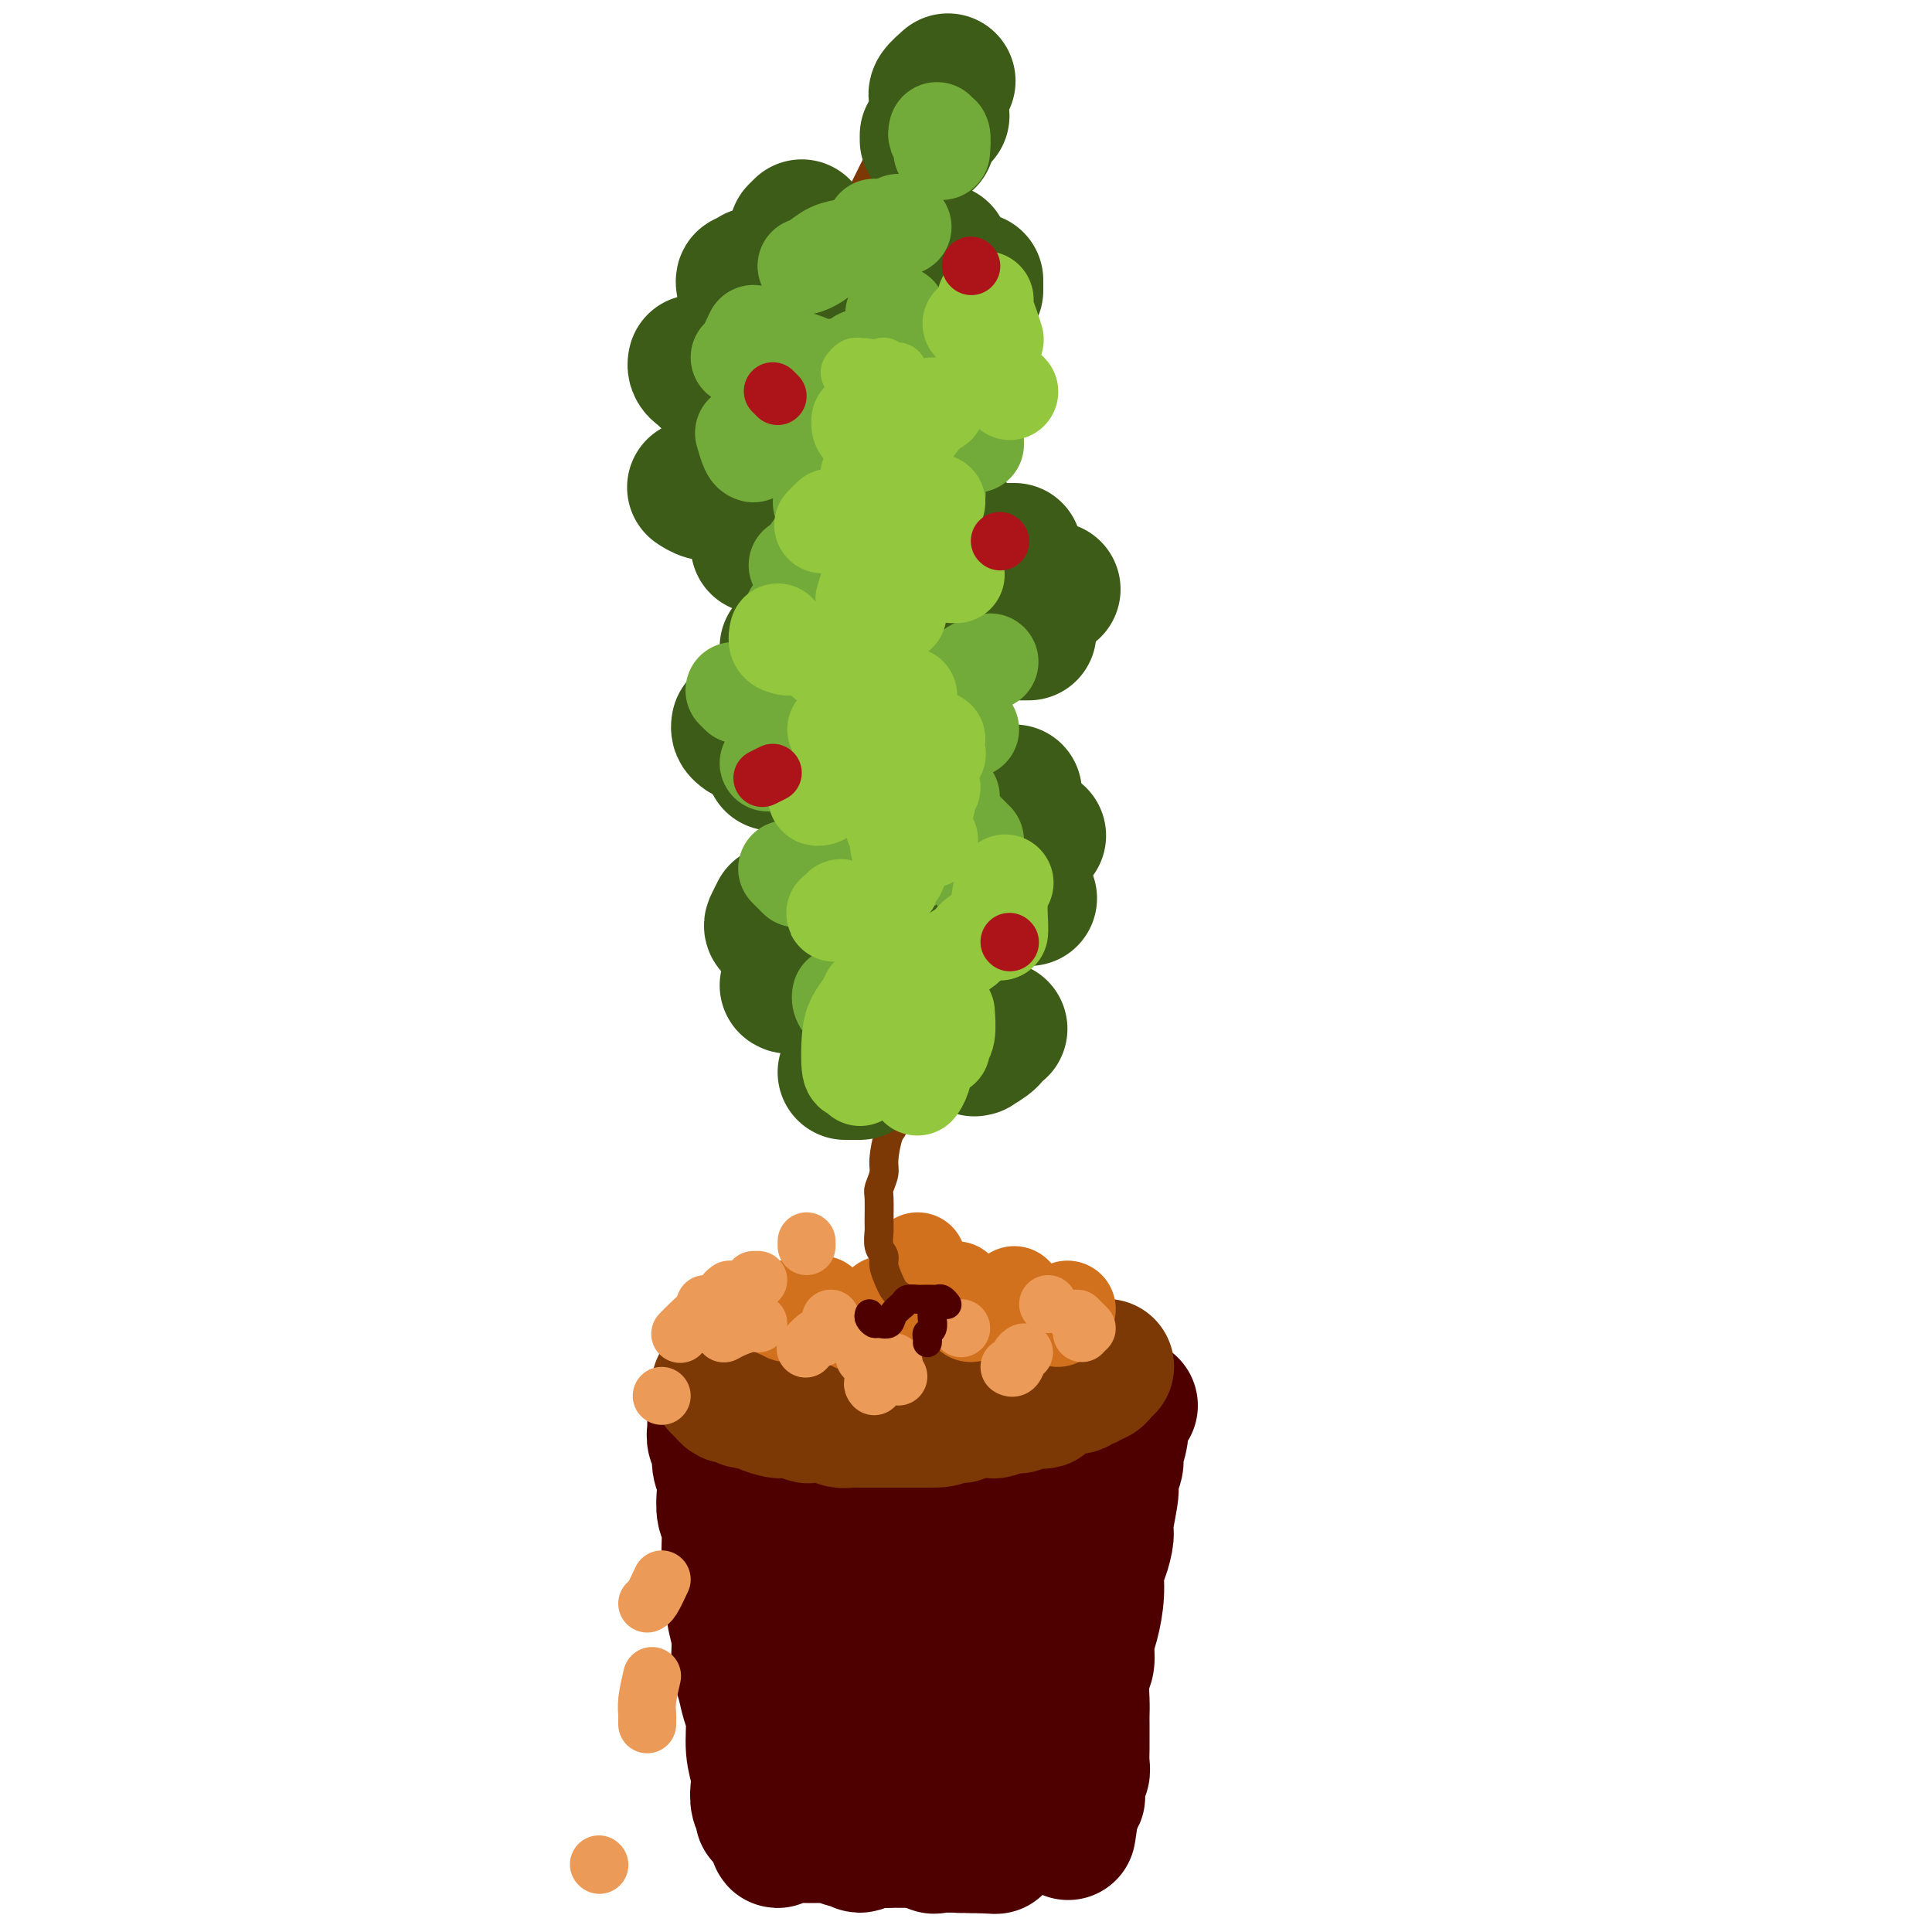 <svg viewBox='0 0 400 400' version='1.1' xmlns='http://www.w3.org/2000/svg' xmlns:xlink='http://www.w3.org/1999/xlink'><g fill='none' stroke='rgb(78,0,0)' stroke-width='28' stroke-linecap='round' stroke-linejoin='round'><path d='M154,285c0.441,-0.081 0.881,-0.163 1,0c0.119,0.163 -0.084,0.569 0,1c0.084,0.431 0.455,0.886 1,1c0.545,0.114 1.263,-0.114 2,0c0.737,0.114 1.492,0.571 2,1c0.508,0.429 0.769,0.832 1,1c0.231,0.168 0.432,0.102 1,0c0.568,-0.102 1.503,-0.239 2,0c0.497,0.239 0.556,0.855 1,1c0.444,0.145 1.274,-0.182 2,0c0.726,0.182 1.349,0.873 2,1c0.651,0.127 1.329,-0.309 3,0c1.671,0.309 4.334,1.365 6,2c1.666,0.635 2.334,0.851 3,1c0.666,0.149 1.329,0.232 2,0c0.671,-0.232 1.349,-0.780 2,-1c0.651,-0.220 1.275,-0.112 2,0c0.725,0.112 1.552,0.227 3,0c1.448,-0.227 3.519,-0.796 5,-1c1.481,-0.204 2.374,-0.045 3,0c0.626,0.045 0.987,-0.026 2,0c1.013,0.026 2.679,0.148 4,0c1.321,-0.148 2.299,-0.564 3,-1c0.701,-0.436 1.126,-0.890 2,-1c0.874,-0.110 2.197,0.124 3,0c0.803,-0.124 1.087,-0.607 2,-1c0.913,-0.393 2.457,-0.697 4,-1'/><path d='M218,288c6.306,-1.172 3.570,-1.102 3,-1c-0.570,0.102 1.024,0.237 2,0c0.976,-0.237 1.334,-0.847 2,-1c0.666,-0.153 1.641,0.151 2,0c0.359,-0.151 0.103,-0.757 0,-1c-0.103,-0.243 -0.051,-0.121 0,0'/><path d='M148,295c0.032,0.238 0.065,0.476 0,1c-0.065,0.524 -0.227,1.335 0,2c0.227,0.665 0.844,1.183 1,2c0.156,0.817 -0.150,1.934 0,3c0.150,1.066 0.757,2.082 1,3c0.243,0.918 0.121,1.739 0,3c-0.121,1.261 -0.242,2.962 0,4c0.242,1.038 0.849,1.414 1,3c0.151,1.586 -0.152,4.383 0,6c0.152,1.617 0.758,2.053 1,3c0.242,0.947 0.121,2.405 0,4c-0.121,1.595 -0.240,3.326 0,5c0.240,1.674 0.839,3.292 1,5c0.161,1.708 -0.115,3.505 0,5c0.115,1.495 0.623,2.686 1,4c0.377,1.314 0.623,2.749 1,4c0.377,1.251 0.885,2.317 1,4c0.115,1.683 -0.161,3.985 0,6c0.161,2.015 0.761,3.745 1,5c0.239,1.255 0.117,2.035 0,3c-0.117,0.965 -0.228,2.115 0,3c0.228,0.885 0.797,1.505 1,2c0.203,0.495 0.041,0.865 0,1c-0.041,0.135 0.041,0.036 0,0c-0.041,-0.036 -0.203,-0.010 0,0c0.203,0.010 0.772,0.003 1,0c0.228,-0.003 0.114,-0.001 0,0'/><path d='M234,291c-0.301,0.258 -0.601,0.515 -1,1c-0.399,0.485 -0.896,1.197 -1,2c-0.104,0.803 0.183,1.695 0,3c-0.183,1.305 -0.838,3.021 -1,4c-0.162,0.979 0.167,1.219 0,2c-0.167,0.781 -0.832,2.103 -1,3c-0.168,0.897 0.161,1.369 0,3c-0.161,1.631 -0.813,4.423 -1,6c-0.187,1.577 0.091,1.941 0,3c-0.091,1.059 -0.550,2.813 -1,4c-0.450,1.187 -0.890,1.806 -1,3c-0.110,1.194 0.110,2.964 0,5c-0.110,2.036 -0.551,4.337 -1,6c-0.449,1.663 -0.905,2.686 -1,4c-0.095,1.314 0.171,2.917 0,4c-0.171,1.083 -0.778,1.645 -1,3c-0.222,1.355 -0.059,3.503 0,5c0.059,1.497 0.016,2.344 0,3c-0.016,0.656 -0.003,1.121 0,2c0.003,0.879 -0.003,2.172 0,3c0.003,0.828 0.015,1.190 0,2c-0.015,0.810 -0.057,2.067 0,3c0.057,0.933 0.211,1.541 0,2c-0.211,0.459 -0.789,0.768 -1,1c-0.211,0.232 -0.056,0.387 0,1c0.056,0.613 0.011,1.685 0,2c-0.011,0.315 0.011,-0.125 0,0c-0.011,0.125 -0.054,0.817 0,1c0.054,0.183 0.207,-0.143 0,0c-0.207,0.143 -0.773,0.755 -1,1c-0.227,0.245 -0.113,0.122 0,0'/><path d='M222,373c-1.791,12.620 -0.269,3.170 0,0c0.269,-3.170 -0.716,-0.061 -1,1c-0.284,1.061 0.131,0.073 0,0c-0.131,-0.073 -0.810,0.769 -1,1c-0.190,0.231 0.107,-0.149 0,0c-0.107,0.149 -0.620,0.828 -1,1c-0.380,0.172 -0.627,-0.164 -1,0c-0.373,0.164 -0.874,0.829 -1,1c-0.126,0.171 0.121,-0.150 0,0c-0.121,0.150 -0.609,0.771 -1,1c-0.391,0.229 -0.685,0.065 -1,0c-0.315,-0.065 -0.652,-0.033 -1,0c-0.348,0.033 -0.708,0.065 -1,0c-0.292,-0.065 -0.515,-0.228 -1,0c-0.485,0.228 -1.231,0.849 -2,1c-0.769,0.151 -1.561,-0.166 -2,0c-0.439,0.166 -0.526,0.815 -1,1c-0.474,0.185 -1.334,-0.094 -2,0c-0.666,0.094 -1.138,0.560 -2,1c-0.862,0.440 -2.114,0.852 -3,1c-0.886,0.148 -1.406,0.032 -2,0c-0.594,-0.032 -1.261,0.020 -2,0c-0.739,-0.020 -1.550,-0.113 -2,0c-0.450,0.113 -0.538,0.433 -1,0c-0.462,-0.433 -1.296,-1.618 -2,-2c-0.704,-0.382 -1.276,0.038 -2,0c-0.724,-0.038 -1.600,-0.535 -2,-1c-0.400,-0.465 -0.324,-0.898 -1,-1c-0.676,-0.102 -2.105,0.126 -3,0c-0.895,-0.126 -1.256,-0.608 -2,-1c-0.744,-0.392 -1.872,-0.696 -3,-1'/><path d='M178,376c-3.778,-1.188 -2.221,-1.159 -2,-1c0.221,0.159 -0.892,0.449 -2,0c-1.108,-0.449 -2.211,-1.637 -3,-2c-0.789,-0.363 -1.266,0.099 -2,0c-0.734,-0.099 -1.727,-0.761 -2,-1c-0.273,-0.239 0.175,-0.057 0,0c-0.175,0.057 -0.971,-0.012 -1,0c-0.029,0.012 0.710,0.106 1,0c0.290,-0.106 0.131,-0.412 0,-1c-0.131,-0.588 -0.236,-1.458 0,-2c0.236,-0.542 0.811,-0.756 1,-2c0.189,-1.244 -0.010,-3.517 0,-5c0.010,-1.483 0.227,-2.176 0,-4c-0.227,-1.824 -0.898,-4.780 -1,-7c-0.102,-2.220 0.365,-3.703 0,-7c-0.365,-3.297 -1.562,-8.406 -2,-12c-0.438,-3.594 -0.118,-5.672 0,-8c0.118,-2.328 0.034,-4.906 0,-7c-0.034,-2.094 -0.017,-3.704 0,-5c0.017,-1.296 0.036,-2.278 0,-3c-0.036,-0.722 -0.125,-1.183 0,-1c0.125,0.183 0.464,1.008 1,3c0.536,1.992 1.269,5.149 2,8c0.731,2.851 1.460,5.397 3,12c1.540,6.603 3.891,17.262 5,24c1.109,6.738 0.976,9.553 1,12c0.024,2.447 0.205,4.526 0,6c-0.205,1.474 -0.797,2.344 -1,2c-0.203,-0.344 -0.016,-1.900 0,-4c0.016,-2.100 -0.138,-4.743 0,-10c0.138,-5.257 0.569,-13.129 1,-21'/><path d='M177,340c-0.028,-7.782 -0.096,-10.738 0,-14c0.096,-3.262 0.358,-6.829 1,-10c0.642,-3.171 1.663,-5.944 2,-7c0.337,-1.056 -0.012,-0.395 0,1c0.012,1.395 0.385,3.525 1,7c0.615,3.475 1.473,8.295 2,13c0.527,4.705 0.721,9.295 1,14c0.279,4.705 0.641,9.525 1,12c0.359,2.475 0.715,2.604 1,2c0.285,-0.604 0.500,-1.940 1,-4c0.500,-2.060 1.285,-4.844 2,-8c0.715,-3.156 1.361,-6.683 2,-12c0.639,-5.317 1.270,-12.425 2,-17c0.730,-4.575 1.558,-6.619 2,-8c0.442,-1.381 0.498,-2.099 1,-2c0.502,0.099 1.449,1.015 2,5c0.551,3.985 0.704,11.039 1,17c0.296,5.961 0.734,10.831 1,15c0.266,4.169 0.360,7.639 0,10c-0.360,2.361 -1.176,3.613 -1,4c0.176,0.387 1.342,-0.090 2,-2c0.658,-1.910 0.806,-5.252 1,-9c0.194,-3.748 0.434,-7.900 1,-12c0.566,-4.100 1.459,-8.147 2,-12c0.541,-3.853 0.732,-7.513 1,-10c0.268,-2.487 0.614,-3.799 1,-4c0.386,-0.201 0.810,0.711 1,3c0.190,2.289 0.144,5.954 0,9c-0.144,3.046 -0.385,5.474 -1,10c-0.615,4.526 -1.604,11.150 -2,15c-0.396,3.850 -0.198,4.925 0,6'/><path d='M205,352c-0.534,7.095 -0.871,3.333 -1,2c-0.129,-1.333 -0.052,-0.235 0,0c0.052,0.235 0.079,-0.392 0,-1c-0.079,-0.608 -0.264,-1.196 0,-2c0.264,-0.804 0.976,-1.822 1,-3c0.024,-1.178 -0.639,-2.516 -1,-3c-0.361,-0.484 -0.420,-0.115 -1,0c-0.580,0.115 -1.681,-0.023 -3,1c-1.319,1.023 -2.857,3.208 -4,5c-1.143,1.792 -1.893,3.191 -3,5c-1.107,1.809 -2.573,4.030 -4,6c-1.427,1.970 -2.817,3.691 -4,5c-1.183,1.309 -2.160,2.207 -3,3c-0.840,0.793 -1.545,1.481 -2,2c-0.455,0.519 -0.661,0.871 -1,1c-0.339,0.129 -0.811,0.037 -1,0c-0.189,-0.037 -0.094,-0.018 0,0'/><path d='M175,370c-0.773,0.000 -1.546,0.000 -2,0c-0.454,-0.000 -0.590,-0.000 -1,0c-0.410,0.000 -1.094,0.000 -2,0c-0.906,-0.000 -2.034,-0.000 -3,0c-0.966,0.000 -1.772,0.001 -2,0c-0.228,-0.001 0.121,-0.004 0,0c-0.121,0.004 -0.712,0.015 -1,0c-0.288,-0.015 -0.273,-0.056 0,0c0.273,0.056 0.804,0.207 1,0c0.196,-0.207 0.056,-0.774 0,-1c-0.056,-0.226 -0.028,-0.113 0,0'/><path d='M165,367c-0.455,0.032 -0.909,0.064 -1,0c-0.091,-0.064 0.182,-0.224 0,0c-0.182,0.224 -0.819,0.831 -1,1c-0.181,0.169 0.095,-0.099 0,0c-0.095,0.099 -0.561,0.566 -1,1c-0.439,0.434 -0.849,0.835 -1,1c-0.151,0.165 -0.041,0.096 0,0c0.041,-0.096 0.012,-0.218 0,0c-0.012,0.218 -0.007,0.775 0,1c0.007,0.225 0.016,0.117 0,0c-0.016,-0.117 -0.057,-0.243 0,0c0.057,0.243 0.211,0.854 0,1c-0.211,0.146 -0.789,-0.172 -1,0c-0.211,0.172 -0.057,0.834 0,1c0.057,0.166 0.015,-0.163 0,0c-0.015,0.163 -0.005,0.817 0,1c0.005,0.183 0.005,-0.105 0,0c-0.005,0.105 -0.015,0.601 0,1c0.015,0.399 0.057,0.699 0,1c-0.057,0.301 -0.211,0.601 0,1c0.211,0.399 0.789,0.895 1,1c0.211,0.105 0.057,-0.182 0,0c-0.057,0.182 -0.015,0.832 0,1c0.015,0.168 0.004,-0.147 0,0c-0.004,0.147 -0.001,0.756 0,1c0.001,0.244 0.001,0.122 0,0'/><path d='M161,380c-0.440,2.011 0.459,0.539 1,0c0.541,-0.539 0.722,-0.144 1,0c0.278,0.144 0.652,0.039 1,0c0.348,-0.039 0.671,-0.010 1,0c0.329,0.010 0.665,0.003 1,0c0.335,-0.003 0.671,-0.001 1,0c0.329,0.001 0.651,0.001 1,0c0.349,-0.001 0.724,-0.001 1,0c0.276,0.001 0.454,0.004 1,0c0.546,-0.004 1.460,-0.017 2,0c0.540,0.017 0.707,0.062 1,0c0.293,-0.062 0.712,-0.231 1,0c0.288,0.231 0.446,0.860 1,1c0.554,0.140 1.504,-0.211 2,0c0.496,0.211 0.537,0.985 1,1c0.463,0.015 1.346,-0.728 2,-1c0.654,-0.272 1.077,-0.073 2,0c0.923,0.073 2.345,0.020 3,0c0.655,-0.020 0.542,-0.005 1,0c0.458,0.005 1.489,0.001 2,0c0.511,-0.001 0.504,-0.000 1,0c0.496,0.000 1.494,0.000 2,0c0.506,-0.000 0.521,-0.000 1,0c0.479,0.000 1.424,0.000 2,0c0.576,-0.000 0.785,-0.001 1,0c0.215,0.001 0.438,0.004 1,0c0.562,-0.004 1.463,-0.015 2,0c0.537,0.015 0.711,0.056 1,0c0.289,-0.056 0.693,-0.207 1,0c0.307,0.207 0.516,0.774 1,1c0.484,0.226 1.242,0.113 2,0'/><path d='M203,382c6.368,0.375 1.289,0.311 0,0c-1.289,-0.311 1.213,-0.871 2,-1c0.787,-0.129 -0.140,0.172 0,0c0.140,-0.172 1.347,-0.816 2,-1c0.653,-0.184 0.752,0.094 1,0c0.248,-0.094 0.645,-0.560 1,-1c0.355,-0.440 0.669,-0.854 1,-1c0.331,-0.146 0.681,-0.025 1,0c0.319,0.025 0.608,-0.046 1,0c0.392,0.046 0.889,0.208 1,0c0.111,-0.208 -0.162,-0.787 0,-1c0.162,-0.213 0.761,-0.061 1,0c0.239,0.061 0.120,0.030 0,0'/></g>
<g fill='none' stroke='rgb(124,56,5)' stroke-width='28' stroke-linecap='round' stroke-linejoin='round'><path d='M149,287c-0.120,-0.122 -0.240,-0.244 0,0c0.240,0.244 0.842,0.854 1,1c0.158,0.146 -0.126,-0.171 0,0c0.126,0.171 0.664,0.831 1,1c0.336,0.169 0.472,-0.152 1,0c0.528,0.152 1.449,0.775 2,1c0.551,0.225 0.733,0.050 1,0c0.267,-0.050 0.621,0.025 1,0c0.379,-0.025 0.783,-0.150 1,0c0.217,0.150 0.246,0.575 1,1c0.754,0.425 2.233,0.850 3,1c0.767,0.150 0.820,0.026 1,0c0.180,-0.026 0.486,0.045 1,0c0.514,-0.045 1.237,-0.208 2,0c0.763,0.208 1.566,0.787 2,1c0.434,0.213 0.500,0.061 1,0c0.500,-0.061 1.433,-0.030 2,0c0.567,0.030 0.768,0.061 1,0c0.232,-0.061 0.495,-0.212 1,0c0.505,0.212 1.251,0.789 2,1c0.749,0.211 1.500,0.057 2,0c0.500,-0.057 0.749,-0.015 1,0c0.251,0.015 0.504,0.004 1,0c0.496,-0.004 1.235,-0.001 2,0c0.765,0.001 1.557,0.000 2,0c0.443,-0.000 0.538,-0.000 1,0c0.462,0.000 1.292,0.000 2,0c0.708,-0.000 1.293,-0.000 2,0c0.707,0.000 1.537,0.000 2,0c0.463,-0.000 0.561,-0.000 1,0c0.439,0.000 1.220,0.000 2,0'/><path d='M192,294c5.158,0.082 2.552,-0.714 2,-1c-0.552,-0.286 0.949,-0.062 2,0c1.051,0.062 1.651,-0.036 2,0c0.349,0.036 0.447,0.207 1,0c0.553,-0.207 1.562,-0.791 2,-1c0.438,-0.209 0.305,-0.042 1,0c0.695,0.042 2.217,-0.040 3,0c0.783,0.040 0.829,0.203 1,0c0.171,-0.203 0.469,-0.773 1,-1c0.531,-0.227 1.295,-0.113 2,0c0.705,0.113 1.350,0.223 2,0c0.650,-0.223 1.304,-0.781 2,-1c0.696,-0.219 1.433,-0.101 2,0c0.567,0.101 0.963,0.184 1,0c0.037,-0.184 -0.285,-0.637 0,-1c0.285,-0.363 1.175,-0.637 2,-1c0.825,-0.363 1.583,-0.814 2,-1c0.417,-0.186 0.493,-0.106 1,0c0.507,0.106 1.445,0.239 2,0c0.555,-0.239 0.726,-0.852 1,-1c0.274,-0.148 0.652,0.167 1,0c0.348,-0.167 0.668,-0.815 1,-1c0.332,-0.185 0.677,0.094 1,0c0.323,-0.094 0.623,-0.561 1,-1c0.377,-0.439 0.832,-0.849 1,-1c0.168,-0.151 0.048,-0.043 0,0c-0.048,0.043 -0.024,0.022 0,0'/></g>
<g fill='none' stroke='rgb(210,113,29)' stroke-width='20' stroke-linecap='round' stroke-linejoin='round'><path d='M161,271c0.000,0.000 0.100,0.100 0.1,0.1'/><path d='M164,271c-0.422,-0.111 -0.844,-0.222 -1,0c-0.156,0.222 -0.044,0.778 0,1c0.044,0.222 0.022,0.111 0,0'/><path d='M170,270c0.000,0.311 0.000,0.622 0,1c0.000,0.378 0.000,0.822 0,1c0.000,0.178 0.000,0.089 0,0'/><path d='M177,273c0.000,0.417 0.000,0.833 0,1c0.000,0.167 0.000,0.083 0,0'/><path d='M184,270c-0.422,0.000 -0.844,0.000 -1,0c-0.156,0.000 -0.044,0.000 0,0c0.044,0.000 0.022,0.000 0,0'/><path d='M190,261c-0.111,0.311 -0.222,0.622 0,1c0.222,0.378 0.778,0.822 1,1c0.222,0.178 0.111,0.089 0,0'/><path d='M198,267c0.000,0.311 0.000,0.622 0,1c0.000,0.378 0.000,0.822 0,1c0.000,0.178 0.000,0.089 0,0'/><path d='M201,272c0.000,0.000 0.000,0.000 0,0c0.000,0.000 -0.000,0.000 0,0c0.000,-0.000 0.000,0.000 0,0'/><path d='M210,268c0.000,0.000 0.100,0.100 0.1,0.1'/><path d='M221,271c-0.310,0.452 -0.619,0.905 -1,1c-0.381,0.095 -0.833,-0.167 -1,0c-0.167,0.167 -0.048,0.762 0,1c0.048,0.238 0.024,0.119 0,0'/></g>
<g fill='none' stroke='rgb(236,154,87)' stroke-width='12' stroke-linecap='round' stroke-linejoin='round'><path d='M155,266c-0.339,0.423 -0.679,0.845 -1,1c-0.321,0.155 -0.625,0.042 -1,0c-0.375,-0.042 -0.821,-0.012 -1,0c-0.179,0.012 -0.089,0.006 0,0'/><path d='M151,267c-0.422,0.311 -0.844,0.622 -1,1c-0.156,0.378 -0.044,0.822 0,1c0.044,0.178 0.022,0.089 0,0'/><path d='M156,265c0.417,0.000 0.833,0.000 1,0c0.167,0.000 0.083,0.000 0,0'/><path d='M167,257c0.000,0.417 0.000,0.833 0,1c0.000,0.167 0.000,0.083 0,0'/><path d='M172,273c0.000,0.311 0.000,0.622 0,1c0.000,0.378 0.000,0.822 0,1c0.000,0.178 0.000,0.089 0,0'/><path d='M170,277c-0.196,-0.226 -0.393,-0.452 -1,0c-0.607,0.452 -1.625,1.583 -2,2c-0.375,0.417 -0.107,0.119 0,0c0.107,-0.119 0.054,-0.060 0,0'/><path d='M179,279c0.000,0.311 0.000,0.622 0,1c0.000,0.378 0.000,0.822 0,1c0.000,0.178 0.000,0.089 0,0'/><path d='M185,282c0.000,0.417 0.000,0.833 0,1c0.000,0.167 0.000,0.083 0,0'/><path d='M199,275c0.000,0.000 0.000,0.000 0,0c0.000,0.000 0.000,0.000 0,0'/><path d='M217,270c0.000,0.000 0.000,0.000 0,0c0.000,0.000 0.000,0.000 0,0c0.000,0.000 0.000,0.000 0,0'/><path d='M223,273c0.311,0.311 0.622,0.622 1,1c0.378,0.378 0.822,0.822 1,1c0.178,0.178 0.089,0.089 0,0'/><path d='M224,275c0.000,0.417 0.000,0.833 0,1c0.000,0.167 0.000,0.083 0,0'/><path d='M212,280c-0.339,0.196 -0.679,0.393 -1,1c-0.321,0.607 -0.625,1.625 -1,2c-0.375,0.375 -0.821,0.107 -1,0c-0.179,-0.107 -0.089,-0.054 0,0'/><path d='M186,285c-0.506,-0.083 -1.012,-0.167 -2,0c-0.988,0.167 -2.458,0.583 -3,1c-0.542,0.417 -0.155,0.833 0,1c0.155,0.167 0.077,0.083 0,0'/><path d='M157,274c-0.566,-0.083 -1.132,-0.166 -2,0c-0.868,0.166 -2.037,0.581 -3,1c-0.963,0.419 -1.721,0.844 -2,1c-0.279,0.156 -0.080,0.045 0,0c0.080,-0.045 0.040,-0.022 0,0'/><path d='M146,270c-0.256,0.679 -0.512,1.357 -1,2c-0.488,0.643 -1.208,1.250 -2,2c-0.792,0.750 -1.655,1.643 -2,2c-0.345,0.357 -0.173,0.179 0,0'/><path d='M137,289c0.000,0.000 0.000,0.000 0,0c0.000,0.000 0.000,0.000 0,0c0.000,0.000 0.000,0.000 0,0'/><path d='M137,327c-0.733,1.578 -1.467,3.156 -2,4c-0.533,0.844 -0.867,0.956 -1,1c-0.133,0.044 -0.067,0.022 0,0'/><path d='M135,347c-0.423,1.806 -0.845,3.612 -1,5c-0.155,1.388 -0.041,2.358 0,3c0.041,0.642 0.011,0.956 0,1c-0.011,0.044 -0.003,-0.180 0,0c0.003,0.180 0.001,0.766 0,1c-0.001,0.234 -0.000,0.117 0,0'/><path d='M124,386c0.000,0.000 0.100,0.100 0.1,0.1'/></g>
<g fill='none' stroke='rgb(124,56,5)' stroke-width='6' stroke-linecap='round' stroke-linejoin='round'><path d='M187,270c-0.024,0.088 -0.048,0.176 0,0c0.048,-0.176 0.166,-0.617 0,-1c-0.166,-0.383 -0.618,-0.708 -1,-1c-0.382,-0.292 -0.695,-0.552 -1,-1c-0.305,-0.448 -0.604,-1.083 -1,-2c-0.396,-0.917 -0.891,-2.115 -1,-3c-0.109,-0.885 0.167,-1.456 0,-2c-0.167,-0.544 -0.778,-1.061 -1,-2c-0.222,-0.939 -0.056,-2.300 0,-3c0.056,-0.700 0.000,-0.740 0,-2c-0.000,-1.260 0.055,-3.739 0,-5c-0.055,-1.261 -0.221,-1.305 0,-2c0.221,-0.695 0.829,-2.041 1,-3c0.171,-0.959 -0.095,-1.532 0,-3c0.095,-1.468 0.550,-3.832 1,-5c0.450,-1.168 0.894,-1.138 1,-2c0.106,-0.862 -0.127,-2.614 0,-4c0.127,-1.386 0.613,-2.405 1,-3c0.387,-0.595 0.676,-0.765 1,-2c0.324,-1.235 0.683,-3.535 1,-5c0.317,-1.465 0.592,-2.097 1,-3c0.408,-0.903 0.949,-2.078 1,-3c0.051,-0.922 -0.390,-1.589 0,-3c0.390,-1.411 1.610,-3.564 2,-5c0.390,-1.436 -0.049,-2.156 0,-3c0.049,-0.844 0.585,-1.813 1,-3c0.415,-1.187 0.707,-2.594 1,-4'/><path d='M194,195c1.730,-8.607 0.056,-3.626 0,-3c-0.056,0.626 1.505,-3.104 2,-5c0.495,-1.896 -0.078,-1.960 0,-3c0.078,-1.040 0.805,-3.058 1,-4c0.195,-0.942 -0.144,-0.809 0,-2c0.144,-1.191 0.771,-3.707 1,-5c0.229,-1.293 0.058,-1.364 0,-2c-0.058,-0.636 -0.005,-1.836 0,-3c0.005,-1.164 -0.037,-2.292 0,-3c0.037,-0.708 0.154,-0.995 0,-2c-0.154,-1.005 -0.580,-2.726 -1,-4c-0.420,-1.274 -0.835,-2.101 -1,-3c-0.165,-0.899 -0.082,-1.872 0,-3c0.082,-1.128 0.163,-2.413 0,-4c-0.163,-1.587 -0.568,-3.475 -1,-5c-0.432,-1.525 -0.889,-2.685 -1,-4c-0.111,-1.315 0.125,-2.784 0,-4c-0.125,-1.216 -0.610,-2.178 -1,-3c-0.390,-0.822 -0.685,-1.503 -1,-3c-0.315,-1.497 -0.651,-3.808 -1,-5c-0.349,-1.192 -0.709,-1.264 -1,-2c-0.291,-0.736 -0.511,-2.136 -1,-3c-0.489,-0.864 -1.248,-1.193 -2,-2c-0.752,-0.807 -1.496,-2.092 -2,-3c-0.504,-0.908 -0.768,-1.441 -1,-2c-0.232,-0.559 -0.433,-1.146 -1,-2c-0.567,-0.854 -1.500,-1.975 -2,-3c-0.500,-1.025 -0.567,-1.955 -1,-3c-0.433,-1.045 -1.232,-2.204 -2,-3c-0.768,-0.796 -1.505,-1.227 -2,-2c-0.495,-0.773 -0.747,-1.886 -1,-3'/><path d='M175,97c-2.349,-3.807 -1.222,-1.825 -1,-2c0.222,-0.175 -0.461,-2.506 -1,-4c-0.539,-1.494 -0.933,-2.150 -1,-3c-0.067,-0.850 0.192,-1.893 0,-3c-0.192,-1.107 -0.836,-2.279 -1,-3c-0.164,-0.721 0.151,-0.991 0,-2c-0.151,-1.009 -0.770,-2.757 -1,-4c-0.230,-1.243 -0.072,-1.980 0,-3c0.072,-1.020 0.057,-2.323 0,-3c-0.057,-0.677 -0.155,-0.727 0,-2c0.155,-1.273 0.564,-3.767 1,-5c0.436,-1.233 0.898,-1.204 1,-2c0.102,-0.796 -0.158,-2.418 0,-4c0.158,-1.582 0.733,-3.126 1,-4c0.267,-0.874 0.226,-1.080 1,-3c0.774,-1.920 2.362,-5.556 3,-7c0.638,-1.444 0.326,-0.696 1,-2c0.674,-1.304 2.336,-4.658 3,-6c0.664,-1.342 0.332,-0.671 0,0'/></g>
<g fill='none' stroke='rgb(61,92,24)' stroke-width='28' stroke-linecap='round' stroke-linejoin='round'><path d='M178,222c-0.875,0.000 -1.750,0.000 -2,0c-0.250,0.000 0.125,-0.000 0,0c-0.125,0.000 -0.750,0.000 -1,0c-0.250,0.000 -0.125,0.000 0,0'/><path d='M178,214c-0.309,-0.113 -0.619,-0.226 -1,0c-0.381,0.226 -0.834,0.793 -1,1c-0.166,0.207 -0.045,0.056 0,0c0.045,-0.056 0.013,-0.016 0,0c-0.013,0.016 -0.006,0.008 0,0'/><path d='M192,201c0.000,0.000 0.000,0.000 0,0c0.000,0.000 0.000,0.000 0,0'/><path d='M180,198c-0.679,-0.083 -1.357,-0.167 -2,0c-0.643,0.167 -1.250,0.583 -2,1c-0.750,0.417 -1.643,0.833 -2,1c-0.357,0.167 -0.179,0.083 0,0'/><path d='M167,202c-1.155,0.845 -2.310,1.690 -3,2c-0.690,0.310 -0.917,0.083 -1,0c-0.083,-0.083 -0.024,-0.024 0,0c0.024,0.024 0.012,0.012 0,0'/><path d='M162,193c-0.815,-0.369 -1.631,-0.738 -2,-1c-0.369,-0.262 -0.292,-0.417 0,-1c0.292,-0.583 0.798,-1.595 1,-2c0.202,-0.405 0.101,-0.202 0,0'/><path d='M175,171c-0.083,0.280 -0.167,0.560 0,1c0.167,0.440 0.583,1.042 1,1c0.417,-0.042 0.833,-0.726 1,-1c0.167,-0.274 0.083,-0.137 0,0'/><path d='M184,159c-0.422,0.111 -0.844,0.222 -1,0c-0.156,-0.222 -0.044,-0.778 0,-1c0.044,-0.222 0.022,-0.111 0,0'/><path d='M181,150c-1.804,0.196 -3.607,0.393 -5,1c-1.393,0.607 -2.375,1.625 -3,2c-0.625,0.375 -0.893,0.107 -1,0c-0.107,-0.107 -0.054,-0.054 0,0'/><path d='M161,158c-0.417,0.000 -0.833,0.000 -1,0c-0.167,0.000 -0.083,0.000 0,0'/><path d='M154,152c-0.422,-0.311 -0.844,-0.622 -1,-1c-0.156,-0.378 -0.044,-0.822 0,-1c0.044,-0.178 0.022,-0.089 0,0'/><path d='M163,134c0.000,0.000 0.000,0.000 0,0c0.000,0.000 0.000,0.000 0,0c0.000,0.000 0.000,0.000 0,0'/><path d='M172,122c0.452,0.083 0.905,0.167 1,0c0.095,-0.167 -0.167,-0.583 0,-1c0.167,-0.417 0.762,-0.833 1,-1c0.238,-0.167 0.119,-0.083 0,0'/><path d='M180,111c-0.339,-0.452 -0.679,-0.905 -1,-1c-0.321,-0.095 -0.625,0.167 -1,0c-0.375,-0.167 -0.821,-0.762 -1,-1c-0.179,-0.238 -0.089,-0.119 0,0'/><path d='M160,112c-0.733,-0.111 -1.467,-0.222 -2,0c-0.533,0.222 -0.867,0.778 -1,1c-0.133,0.222 -0.067,0.111 0,0'/><path d='M149,102c-0.257,-0.030 -0.514,-0.061 -1,0c-0.486,0.061 -1.203,0.212 -2,0c-0.797,-0.212 -1.676,-0.788 -2,-1c-0.324,-0.212 -0.093,-0.061 0,0c0.093,0.061 0.046,0.030 0,0'/><path d='M163,77c-0.422,0.422 -0.844,0.844 -1,1c-0.156,0.156 -0.044,0.044 0,0c0.044,-0.044 0.022,-0.022 0,0'/><path d='M158,78c-0.732,-0.113 -1.464,-0.226 -2,0c-0.536,0.226 -0.875,0.792 -1,1c-0.125,0.208 -0.036,0.060 0,0c0.036,-0.060 0.018,-0.030 0,0'/><path d='M146,78c0.083,-0.445 0.166,-0.890 0,-1c-0.166,-0.110 -0.581,0.115 -1,0c-0.419,-0.115 -0.844,-0.569 -1,-1c-0.156,-0.431 -0.045,-0.837 0,-1c0.045,-0.163 0.022,-0.081 0,0'/><path d='M154,59c-0.083,-0.452 -0.167,-0.905 0,-1c0.167,-0.095 0.583,0.167 1,0c0.417,-0.167 0.833,-0.762 1,-1c0.167,-0.238 0.083,-0.119 0,0'/><path d='M166,47c-0.422,0.422 -0.844,0.844 -1,1c-0.156,0.156 -0.044,0.044 0,0c0.044,-0.044 0.022,-0.022 0,0'/><path d='M207,213c-0.400,-0.165 -0.801,-0.330 -1,0c-0.199,0.330 -0.197,1.157 -1,2c-0.803,0.843 -2.411,1.704 -3,2c-0.589,0.296 -0.158,0.028 0,0c0.158,-0.028 0.042,0.185 0,0c-0.042,-0.185 -0.012,-0.767 0,-1c0.012,-0.233 0.006,-0.116 0,0'/><path d='M213,186c0.113,-0.022 0.226,-0.045 0,0c-0.226,0.045 -0.793,0.156 -1,0c-0.207,-0.156 -0.056,-0.581 0,-1c0.056,-0.419 0.016,-0.834 0,-1c-0.016,-0.166 -0.008,-0.083 0,0'/><path d='M215,173c-0.733,0.000 -1.467,0.000 -2,0c-0.533,0.000 -0.867,0.000 -1,0c-0.133,0.000 -0.067,0.000 0,0'/><path d='M210,164c-1.494,0.083 -2.989,0.166 -4,0c-1.011,-0.166 -1.539,-0.581 -2,-1c-0.461,-0.419 -0.855,-0.844 -1,-1c-0.145,-0.156 -0.041,-0.045 0,0c0.041,0.045 0.021,0.022 0,0'/><path d='M209,131c0.762,0.000 1.524,0.000 2,0c0.476,0.000 0.667,0.000 1,0c0.333,0.000 0.810,0.000 1,0c0.190,0.000 0.095,0.000 0,0'/><path d='M218,122c-0.733,0.000 -1.467,0.000 -2,0c-0.533,0.000 -0.867,0.000 -1,0c-0.133,-0.000 -0.067,0.000 0,0'/><path d='M210,114c-1.524,0.000 -3.048,0.000 -4,0c-0.952,0.000 -1.333,0.000 -2,0c-0.667,0.000 -1.619,0.000 -2,0c-0.381,0.000 -0.190,0.000 0,0'/><path d='M195,104c-0.875,-0.310 -1.750,-0.619 -2,-1c-0.250,-0.381 0.125,-0.833 0,-1c-0.125,-0.167 -0.750,-0.048 -1,0c-0.250,0.048 -0.125,0.024 0,0'/><path d='M192,92c-0.536,0.083 -1.071,0.167 -1,0c0.071,-0.167 0.750,-0.583 1,-1c0.250,-0.417 0.071,-0.833 0,-1c-0.071,-0.167 -0.036,-0.083 0,0'/><path d='M202,78c-0.417,-0.833 -0.833,-1.667 -1,-2c-0.167,-0.333 -0.083,-0.167 0,0'/><path d='M185,68c-1.156,0.000 -2.311,0.000 -3,0c-0.689,0.000 -0.911,0.000 -1,0c-0.089,-0.000 -0.044,0.000 0,0'/><path d='M182,57c0.000,-0.733 0.000,-1.467 0,-2c0.000,-0.533 0.000,-0.867 0,-1c0.000,-0.133 0.000,-0.067 0,0'/><path d='M192,29c0.000,-0.417 0.000,-0.833 0,-1c0.000,-0.167 0.000,-0.083 0,0'/><path d='M195,24c-0.439,-1.169 -0.877,-2.338 -1,-3c-0.123,-0.662 0.070,-0.817 0,-1c-0.070,-0.183 -0.404,-0.396 0,-1c0.404,-0.604 1.544,-1.601 2,-2c0.456,-0.399 0.228,-0.199 0,0'/><path d='M195,52c-0.533,-0.222 -1.067,-0.444 -1,0c0.067,0.444 0.733,1.556 1,2c0.267,0.444 0.133,0.222 0,0'/><path d='M202,58c0.000,0.844 0.000,1.689 0,2c0.000,0.311 0.000,0.089 0,0c-0.000,-0.089 0.000,-0.044 0,0'/></g>
<g fill='none' stroke='rgb(115,171,58)' stroke-width='20' stroke-linecap='round' stroke-linejoin='round'><path d='M191,209c-0.219,0.000 -0.437,0.000 -1,0c-0.563,0.000 -1.470,0.000 -2,0c-0.530,-0.000 -0.681,0.000 -1,0c-0.319,0.000 -0.805,0.000 -1,0c-0.195,0.000 -0.097,0.000 0,0'/><path d='M179,206c-0.649,0.287 -1.298,0.574 -2,1c-0.702,0.426 -1.456,0.990 -2,1c-0.544,0.010 -0.877,-0.536 -1,-1c-0.123,-0.464 -0.035,-0.847 0,-1c0.035,-0.153 0.018,-0.077 0,0'/><path d='M180,194c-0.083,0.083 -0.167,0.167 0,0c0.167,-0.167 0.583,-0.583 1,-1c0.417,-0.417 0.833,-0.833 1,-1c0.167,-0.167 0.083,-0.083 0,0'/><path d='M190,178c0.000,0.000 0.100,0.100 0.1,0.1'/><path d='M178,187c-0.226,-0.113 -0.452,-0.226 -1,0c-0.548,0.226 -1.417,0.792 -2,1c-0.583,0.208 -0.881,0.060 -1,0c-0.119,-0.060 -0.060,-0.030 0,0'/><path d='M165,182c-0.833,-0.833 -1.667,-1.667 -2,-2c-0.333,-0.333 -0.167,-0.167 0,0'/><path d='M170,161c-0.956,0.000 -1.911,0.000 -2,0c-0.089,0.000 0.689,0.000 1,0c0.311,0.000 0.156,0.000 0,0'/><path d='M181,148c-0.310,-0.310 -0.619,-0.619 -1,-1c-0.381,-0.381 -0.833,-0.833 -1,-1c-0.167,-0.167 -0.048,-0.048 0,0c0.048,0.048 0.024,0.024 0,0'/><path d='M153,144c-0.422,-0.422 -0.844,-0.844 -1,-1c-0.156,-0.156 -0.044,-0.044 0,0c0.044,0.044 0.022,0.022 0,0'/><path d='M164,127c0.089,0.644 0.178,1.289 1,1c0.822,-0.289 2.378,-1.511 3,-2c0.622,-0.489 0.311,-0.244 0,0'/><path d='M174,119c0.105,0.318 0.210,0.635 0,1c-0.210,0.365 -0.736,0.777 -1,1c-0.264,0.223 -0.267,0.256 0,0c0.267,-0.256 0.803,-0.800 1,-1c0.197,-0.200 0.056,-0.057 0,0c-0.056,0.057 -0.028,0.029 0,0'/><path d='M179,113c-0.226,0.105 -0.453,0.211 -1,1c-0.547,0.789 -1.415,2.263 -2,3c-0.585,0.737 -0.888,0.737 -1,1c-0.112,0.263 -0.032,0.789 0,1c0.032,0.211 0.016,0.105 0,0'/><path d='M173,131c-0.423,0.423 -0.845,0.845 -1,2c-0.155,1.155 -0.042,3.042 0,4c0.042,0.958 0.012,0.988 0,1c-0.012,0.012 -0.006,0.006 0,0'/><path d='M179,152c-0.423,-0.113 -0.845,-0.226 -1,0c-0.155,0.226 -0.042,0.792 0,1c0.042,0.208 0.012,0.060 0,0c-0.012,-0.060 -0.006,-0.030 0,0'/><path d='M165,153c-1.607,0.649 -3.214,1.298 -4,2c-0.786,0.702 -0.750,1.458 -1,2c-0.250,0.542 -0.786,0.869 -1,1c-0.214,0.131 -0.107,0.065 0,0'/><path d='M182,161c-0.196,0.482 -0.393,0.964 0,1c0.393,0.036 1.375,-0.375 2,0c0.625,0.375 0.893,1.536 1,2c0.107,0.464 0.054,0.232 0,0'/><path d='M187,173c0.000,0.311 0.000,0.622 0,1c0.000,0.378 0.000,0.822 0,1c0.000,0.178 0.000,0.089 0,0'/><path d='M183,174c-0.732,0.083 -1.464,0.167 -2,0c-0.536,-0.167 -0.875,-0.583 -1,-1c-0.125,-0.417 -0.036,-0.833 0,-1c0.036,-0.167 0.018,-0.083 0,0'/><path d='M183,147c-1.067,0.667 -2.133,1.333 -2,0c0.133,-1.333 1.467,-4.667 2,-6c0.533,-1.333 0.267,-0.667 0,0'/><path d='M181,127c0.257,-0.211 0.514,-0.421 0,0c-0.514,0.421 -1.797,1.474 -3,2c-1.203,0.526 -2.324,0.526 -3,0c-0.676,-0.526 -0.907,-1.579 -1,-2c-0.093,-0.421 -0.046,-0.211 0,0'/><path d='M165,117c0.339,0.054 0.679,0.107 1,0c0.321,-0.107 0.625,-0.375 1,-1c0.375,-0.625 0.821,-1.607 1,-2c0.179,-0.393 0.089,-0.196 0,0'/><path d='M182,103c-0.417,0.417 -0.833,0.833 -1,1c-0.167,0.167 -0.083,0.083 0,0'/><path d='M174,103c-0.226,-0.113 -0.452,-0.226 -1,0c-0.548,0.226 -1.417,0.792 -2,1c-0.583,0.208 -0.881,0.060 -1,0c-0.119,-0.060 -0.060,-0.030 0,0'/><path d='M156,94c-0.311,-0.089 -0.622,-0.178 -1,-1c-0.378,-0.822 -0.822,-2.378 -1,-3c-0.178,-0.622 -0.089,-0.311 0,0'/><path d='M172,76c0.000,0.000 0.100,0.100 0.1,0.1'/><path d='M167,75c-1.156,-0.422 -2.311,-0.844 -3,-1c-0.689,-0.156 -0.911,-0.044 -1,0c-0.089,0.044 -0.044,0.022 0,0'/><path d='M181,47c0.000,0.417 0.000,0.833 0,1c0.000,0.167 0.000,0.083 0,0'/><path d='M187,47c-0.422,0.111 -0.844,0.222 -1,0c-0.156,-0.222 -0.044,-0.778 0,-1c0.044,-0.222 0.022,-0.111 0,0'/><path d='M194,27c-0.113,0.512 -0.226,1.024 0,1c0.226,-0.024 0.792,-0.583 1,0c0.208,0.583 0.060,2.310 0,3c-0.060,0.690 -0.030,0.345 0,0'/><path d='M183,49c-1.267,0.311 -2.533,0.622 -3,1c-0.467,0.378 -0.133,0.822 0,1c0.133,0.178 0.067,0.089 0,0'/><path d='M176,51c-1.411,0.226 -2.821,0.452 -4,1c-1.179,0.548 -2.125,1.417 -3,2c-0.875,0.583 -1.679,0.881 -2,1c-0.321,0.119 -0.161,0.060 0,0'/><path d='M156,69c-0.733,1.578 -1.467,3.156 -2,4c-0.533,0.844 -0.867,0.956 -1,1c-0.133,0.044 -0.067,0.022 0,0'/><path d='M166,76c0.354,-0.113 0.708,-0.226 1,0c0.292,0.226 0.522,0.793 1,1c0.478,0.207 1.206,0.056 2,0c0.794,-0.056 1.656,-0.016 2,0c0.344,0.016 0.172,0.008 0,0'/><path d='M183,79c-0.310,1.607 -0.619,3.214 -1,4c-0.381,0.786 -0.833,0.750 -1,1c-0.167,0.250 -0.048,0.786 0,1c0.048,0.214 0.024,0.107 0,0'/><path d='M173,87c-0.317,1.011 -0.635,2.022 -1,3c-0.365,0.978 -0.778,1.922 -1,3c-0.222,1.078 -0.252,2.290 0,3c0.252,0.710 0.786,0.917 1,1c0.214,0.083 0.107,0.041 0,0'/><path d='M192,98c0.022,-0.204 0.045,-0.408 0,0c-0.045,0.408 -0.156,1.429 0,2c0.156,0.571 0.581,0.692 1,1c0.419,0.308 0.834,0.802 1,1c0.166,0.198 0.083,0.099 0,0'/><path d='M193,117c-0.417,0.833 -0.833,1.667 -1,2c-0.167,0.333 -0.083,0.167 0,0'/><path d='M185,146c0.000,-0.111 0.000,-0.222 0,0c0.000,0.222 0.000,0.778 0,1c-0.000,0.222 0.000,0.111 0,0'/><path d='M183,81c-0.898,-1.494 -1.796,-2.989 -2,-4c-0.204,-1.011 0.285,-1.539 0,-2c-0.285,-0.461 -1.344,-0.856 -2,-1c-0.656,-0.144 -0.907,-0.039 -1,0c-0.093,0.039 -0.026,0.011 0,0c0.026,-0.011 0.013,-0.006 0,0'/><path d='M186,65c-0.461,-0.008 -0.922,-0.016 -1,0c-0.078,0.016 0.226,0.056 0,1c-0.226,0.944 -0.984,2.793 -1,4c-0.016,1.207 0.710,1.774 1,2c0.290,0.226 0.145,0.113 0,0'/><path d='M195,153c-0.121,0.257 -0.242,0.514 -1,1c-0.758,0.486 -2.152,1.203 -3,2c-0.848,0.797 -1.152,1.676 -1,2c0.152,0.324 0.758,0.093 1,0c0.242,-0.093 0.121,-0.046 0,0'/><path d='M197,165c-0.417,0.417 -0.833,0.833 -1,1c-0.167,0.167 -0.083,0.083 0,0'/><path d='M199,171c0.733,0.733 1.467,1.467 2,2c0.533,0.533 0.867,0.867 1,1c0.133,0.133 0.067,0.067 0,0'/><path d='M188,202c0.452,-0.113 0.905,-0.226 1,0c0.095,0.226 -0.167,0.792 0,1c0.167,0.208 0.762,0.060 1,0c0.238,-0.060 0.119,-0.030 0,0'/><path d='M191,219c-0.054,0.333 -0.107,0.667 0,0c0.107,-0.667 0.375,-2.333 1,-4c0.625,-1.667 1.607,-3.333 2,-4c0.393,-0.667 0.196,-0.333 0,0'/><path d='M205,183c-0.310,-0.030 -0.619,-0.060 -1,0c-0.381,0.060 -0.833,0.208 -1,0c-0.167,-0.208 -0.048,-0.774 0,-1c0.048,-0.226 0.024,-0.113 0,0'/><path d='M201,151c-0.311,-0.422 -0.622,-0.844 -1,-1c-0.378,-0.156 -0.822,-0.044 -1,0c-0.178,0.044 -0.089,0.022 0,0'/><path d='M194,142c0.311,0.000 0.622,0.000 1,0c0.378,0.000 0.822,0.000 1,0c0.178,0.000 0.089,0.000 0,0'/><path d='M205,137c-1.155,0.339 -2.310,0.679 -3,1c-0.690,0.321 -0.917,0.625 -1,1c-0.083,0.375 -0.024,0.821 0,1c0.024,0.179 0.012,0.089 0,0'/><path d='M198,116c-0.619,-0.310 -1.238,-0.619 -2,-1c-0.762,-0.381 -1.667,-0.833 -2,-1c-0.333,-0.167 -0.095,-0.048 0,0c0.095,0.048 0.048,0.024 0,0'/><path d='M201,92c0.417,0.000 0.833,0.000 1,0c0.167,0.000 0.083,0.000 0,0'/><path d='M202,90c-0.417,0.833 -0.833,1.667 -1,2c-0.167,0.333 -0.083,0.167 0,0'/></g>
<g fill='none' stroke='rgb(147,200,62)' stroke-width='20' stroke-linecap='round' stroke-linejoin='round'><path d='M195,203c-0.339,0.030 -0.679,0.060 -1,0c-0.321,-0.060 -0.625,-0.208 -1,0c-0.375,0.208 -0.821,0.774 -1,1c-0.179,0.226 -0.089,0.113 0,0'/><path d='M185,204c-1.156,0.844 -2.311,1.689 -3,2c-0.689,0.311 -0.911,0.089 -1,0c-0.089,-0.089 -0.044,-0.044 0,0'/><path d='M180,206c0.000,0.000 0.100,0.100 0.1,0.1'/><path d='M175,189c-0.815,-0.030 -1.631,-0.060 -2,0c-0.369,0.060 -0.292,0.208 0,0c0.292,-0.208 0.798,-0.774 1,-1c0.202,-0.226 0.101,-0.113 0,0'/><path d='M185,171c0.000,-0.417 0.000,-0.833 0,-1c0.000,-0.167 0.000,-0.083 0,0'/><path d='M170,165c-0.423,0.113 -0.845,0.226 -1,0c-0.155,-0.226 -0.042,-0.792 0,-1c0.042,-0.208 0.012,-0.060 0,0c-0.012,0.060 -0.006,0.030 0,0'/><path d='M173,151c0.000,0.000 0.100,0.100 0.1,0.1'/><path d='M180,140c-0.310,0.000 -0.619,0.000 -1,0c-0.381,0.000 -0.833,0.000 -1,0c-0.167,0.000 -0.048,0.000 0,0c0.048,0.000 0.024,0.000 0,0'/><path d='M171,137c-0.417,-0.417 -0.833,-0.833 -1,-1c-0.167,-0.167 -0.083,-0.083 0,0'/><path d='M163,134c-0.845,-0.196 -1.690,-0.393 -2,-1c-0.310,-0.607 -0.083,-1.625 0,-2c0.083,-0.375 0.024,-0.107 0,0c-0.024,0.107 -0.012,0.054 0,0'/><path d='M171,108c-0.506,0.506 -1.012,1.012 -1,1c0.012,-0.012 0.542,-0.542 1,-1c0.458,-0.458 0.845,-0.845 1,-1c0.155,-0.155 0.077,-0.077 0,0'/><path d='M181,96c0.105,-0.196 0.211,-0.392 0,0c-0.211,0.392 -0.737,1.373 -1,2c-0.263,0.627 -0.263,0.900 0,1c0.263,0.100 0.789,0.029 1,0c0.211,-0.029 0.105,-0.014 0,0'/><path d='M183,90c-1.577,-0.339 -3.155,-0.679 -4,-1c-0.845,-0.321 -0.958,-0.625 -1,-1c-0.042,-0.375 -0.012,-0.821 0,-1c0.012,-0.179 0.006,-0.089 0,0'/><path d='M201,67c0.000,0.000 0.000,0.000 0,0c0.000,0.000 0.000,0.000 0,0'/><path d='M204,62c-0.083,0.595 -0.167,1.190 0,2c0.167,0.810 0.583,1.833 1,3c0.417,1.167 0.833,2.476 1,3c0.167,0.524 0.083,0.262 0,0'/><path d='M209,81c0.000,0.000 0.100,0.100 0.1,0.1'/><path d='M194,84c-0.384,-0.008 -0.769,-0.016 -1,0c-0.231,0.016 -0.309,0.056 -1,1c-0.691,0.944 -1.994,2.793 -3,4c-1.006,1.207 -1.716,1.774 -2,2c-0.284,0.226 -0.142,0.113 0,0'/><path d='M193,104c0.423,0.000 0.845,0.000 1,0c0.155,0.000 0.042,-0.000 0,0c-0.042,0.000 -0.012,0.000 0,0c0.012,0.000 0.006,0.000 0,0'/><path d='M198,119c-0.417,0.000 -0.833,0.000 -1,0c-0.167,0.000 -0.083,0.000 0,0'/><path d='M186,127c-0.511,0.200 -1.022,0.400 -2,1c-0.978,0.600 -2.422,1.600 -3,2c-0.578,0.400 -0.289,0.200 0,0'/><path d='M183,140c0.256,1.155 0.512,2.310 1,3c0.488,0.690 1.208,0.917 2,1c0.792,0.083 1.655,0.024 2,0c0.345,-0.024 0.173,-0.012 0,0'/><path d='M194,153c-0.393,0.339 -0.786,0.679 -1,1c-0.214,0.321 -0.250,0.625 0,1c0.250,0.375 0.786,0.821 1,1c0.214,0.179 0.107,0.089 0,0'/><path d='M193,163c-0.422,0.733 -0.844,1.467 -1,2c-0.156,0.533 -0.044,0.867 0,1c0.044,0.133 0.022,0.067 0,0'/><path d='M186,175c0.429,-0.030 0.857,-0.060 1,0c0.143,0.060 0.000,0.208 1,0c1.000,-0.208 3.143,-0.774 4,-1c0.857,-0.226 0.429,-0.113 0,0'/><path d='M208,183c0.113,-0.204 0.226,-0.408 0,0c-0.226,0.408 -0.793,1.429 -1,3c-0.207,1.571 -0.056,3.692 0,5c0.056,1.308 0.016,1.802 0,2c-0.016,0.198 -0.008,0.099 0,0'/><path d='M204,193c-0.702,0.249 -1.404,0.498 -2,1c-0.596,0.502 -1.088,1.258 -2,2c-0.912,0.742 -2.246,1.469 -3,2c-0.754,0.531 -0.930,0.866 -1,1c-0.070,0.134 -0.035,0.067 0,0'/><path d='M196,210c-0.030,-0.400 -0.061,-0.801 0,0c0.061,0.801 0.212,2.802 0,4c-0.212,1.198 -0.788,1.592 -1,2c-0.212,0.408 -0.061,0.831 0,1c0.061,0.169 0.030,0.085 0,0'/><path d='M193,217c-0.340,0.453 -0.679,0.906 -1,2c-0.321,1.094 -0.622,2.829 -1,4c-0.378,1.171 -0.833,1.777 -1,2c-0.167,0.223 -0.048,0.064 0,0c0.048,-0.064 0.024,-0.032 0,0'/><path d='M179,208c-0.738,0.991 -1.476,1.982 -2,3c-0.524,1.018 -0.834,2.063 -1,4c-0.166,1.937 -0.189,4.767 0,6c0.189,1.233 0.589,0.871 1,1c0.411,0.129 0.832,0.751 1,1c0.168,0.249 0.084,0.124 0,0'/></g>
<g fill='none' stroke='rgb(78,0,0)' stroke-width='6' stroke-linecap='round' stroke-linejoin='round'><path d='M180,272c-0.098,0.306 -0.196,0.612 0,1c0.196,0.388 0.687,0.858 1,1c0.313,0.142 0.450,-0.043 1,0c0.550,0.043 1.513,0.313 2,0c0.487,-0.313 0.497,-1.208 1,-2c0.503,-0.792 1.501,-1.480 2,-2c0.499,-0.520 0.501,-0.871 1,-1c0.499,-0.129 1.495,-0.036 2,0c0.505,0.036 0.517,0.013 1,0c0.483,-0.013 1.436,-0.018 2,0c0.564,0.018 0.740,0.057 1,0c0.260,-0.057 0.606,-0.211 1,0c0.394,0.211 0.837,0.788 1,1c0.163,0.212 0.047,0.061 0,0c-0.047,-0.061 -0.023,-0.030 0,0'/><path d='M193,272c-0.030,0.221 -0.061,0.441 0,1c0.061,0.559 0.212,1.456 0,2c-0.212,0.544 -0.789,0.733 -1,1c-0.211,0.267 -0.057,0.610 0,1c0.057,0.390 0.016,0.826 0,1c-0.016,0.174 -0.008,0.087 0,0'/></g>
<g fill='none' stroke='rgb(147,200,62)' stroke-width='12' stroke-linecap='round' stroke-linejoin='round'><path d='M183,176c0.030,2.506 0.060,5.012 0,6c-0.060,0.988 -0.208,0.458 0,0c0.208,-0.458 0.774,-0.845 1,-1c0.226,-0.155 0.113,-0.077 0,0'/><path d='M186,183c0.113,1.102 0.226,2.204 0,3c-0.226,0.796 -0.793,1.285 -1,2c-0.207,0.715 -0.056,1.654 0,2c0.056,0.346 0.016,0.099 0,0c-0.016,-0.099 -0.008,-0.049 0,0'/><path d='M187,193c-0.309,0.770 -0.619,1.541 -1,2c-0.381,0.459 -0.834,0.608 -1,1c-0.166,0.392 -0.045,1.029 0,1c0.045,-0.029 0.013,-0.722 0,-1c-0.013,-0.278 -0.006,-0.139 0,0'/><path d='M190,181c-0.310,0.762 -0.619,1.524 -1,2c-0.381,0.476 -0.833,0.667 -1,1c-0.167,0.333 -0.048,0.810 0,1c0.048,0.190 0.024,0.095 0,0'/><path d='M189,147c-1.064,0.613 -2.127,1.226 -3,2c-0.873,0.774 -1.554,1.710 -2,3c-0.446,1.290 -0.656,2.933 -1,4c-0.344,1.067 -0.824,1.556 -1,2c-0.176,0.444 -0.050,0.841 0,1c0.050,0.159 0.025,0.079 0,0'/><path d='M183,155c-0.417,0.000 -0.833,0.000 -1,0c-0.167,0.000 -0.083,0.000 0,0'/><path d='M181,118c0.287,0.038 0.573,0.077 0,0c-0.573,-0.077 -2.006,-0.269 -3,0c-0.994,0.269 -1.548,1.000 -2,2c-0.452,1.000 -0.802,2.268 -1,3c-0.198,0.732 -0.246,0.928 0,1c0.246,0.072 0.784,0.021 1,0c0.216,-0.021 0.108,-0.010 0,0'/><path d='M183,114c-2.423,2.627 -4.845,5.254 -6,6c-1.155,0.746 -1.041,-0.388 -1,0c0.041,0.388 0.011,2.297 0,3c-0.011,0.703 -0.003,0.201 0,0c0.003,-0.201 0.002,-0.100 0,0'/><path d='M183,112c-1.163,1.494 -2.325,2.989 -3,4c-0.675,1.011 -0.861,1.539 -1,2c-0.139,0.461 -0.230,0.855 0,1c0.230,0.145 0.780,0.041 1,0c0.220,-0.041 0.110,-0.021 0,0'/><path d='M187,108c0.000,-0.417 0.000,-0.833 0,-1c0.000,-0.167 0.000,-0.083 0,0'/><path d='M189,92c-0.414,-0.650 -0.828,-1.300 -1,-2c-0.172,-0.700 -0.102,-1.451 0,-2c0.102,-0.549 0.238,-0.897 0,-1c-0.238,-0.103 -0.848,0.041 -1,0c-0.152,-0.041 0.156,-0.265 0,0c-0.156,0.265 -0.775,1.019 -1,1c-0.225,-0.019 -0.055,-0.811 0,-1c0.055,-0.189 -0.003,0.223 0,0c0.003,-0.223 0.068,-1.083 0,-2c-0.068,-0.917 -0.270,-1.892 0,-3c0.270,-1.108 1.012,-2.348 1,-3c-0.012,-0.652 -0.777,-0.714 -1,-1c-0.223,-0.286 0.098,-0.795 0,-1c-0.098,-0.205 -0.615,-0.108 -1,0c-0.385,0.108 -0.639,0.225 -1,0c-0.361,-0.225 -0.828,-0.791 -1,-1c-0.172,-0.209 -0.049,-0.060 0,0c0.049,0.060 0.025,0.030 0,0'/><path d='M179,76c-0.339,0.030 -0.679,0.060 -1,0c-0.321,-0.060 -0.625,-0.208 -1,0c-0.375,0.208 -0.821,0.774 -1,1c-0.179,0.226 -0.089,0.113 0,0'/></g>
<g fill='none' stroke='rgb(173,20,25)' stroke-width='12' stroke-linecap='round' stroke-linejoin='round'><path d='M209,195c0.000,0.000 0.100,0.100 0.1,0.1'/><path d='M160,160c-0.844,0.422 -1.689,0.844 -2,1c-0.311,0.156 -0.089,0.044 0,0c0.089,-0.044 0.044,-0.022 0,0'/><path d='M207,112c0.000,0.000 0.100,0.100 0.1,0.1'/><path d='M161,82c-0.417,-0.417 -0.833,-0.833 -1,-1c-0.167,-0.167 -0.083,-0.083 0,0'/><path d='M201,55c0.000,0.000 0.100,0.100 0.1,0.1'/></g>
</svg>